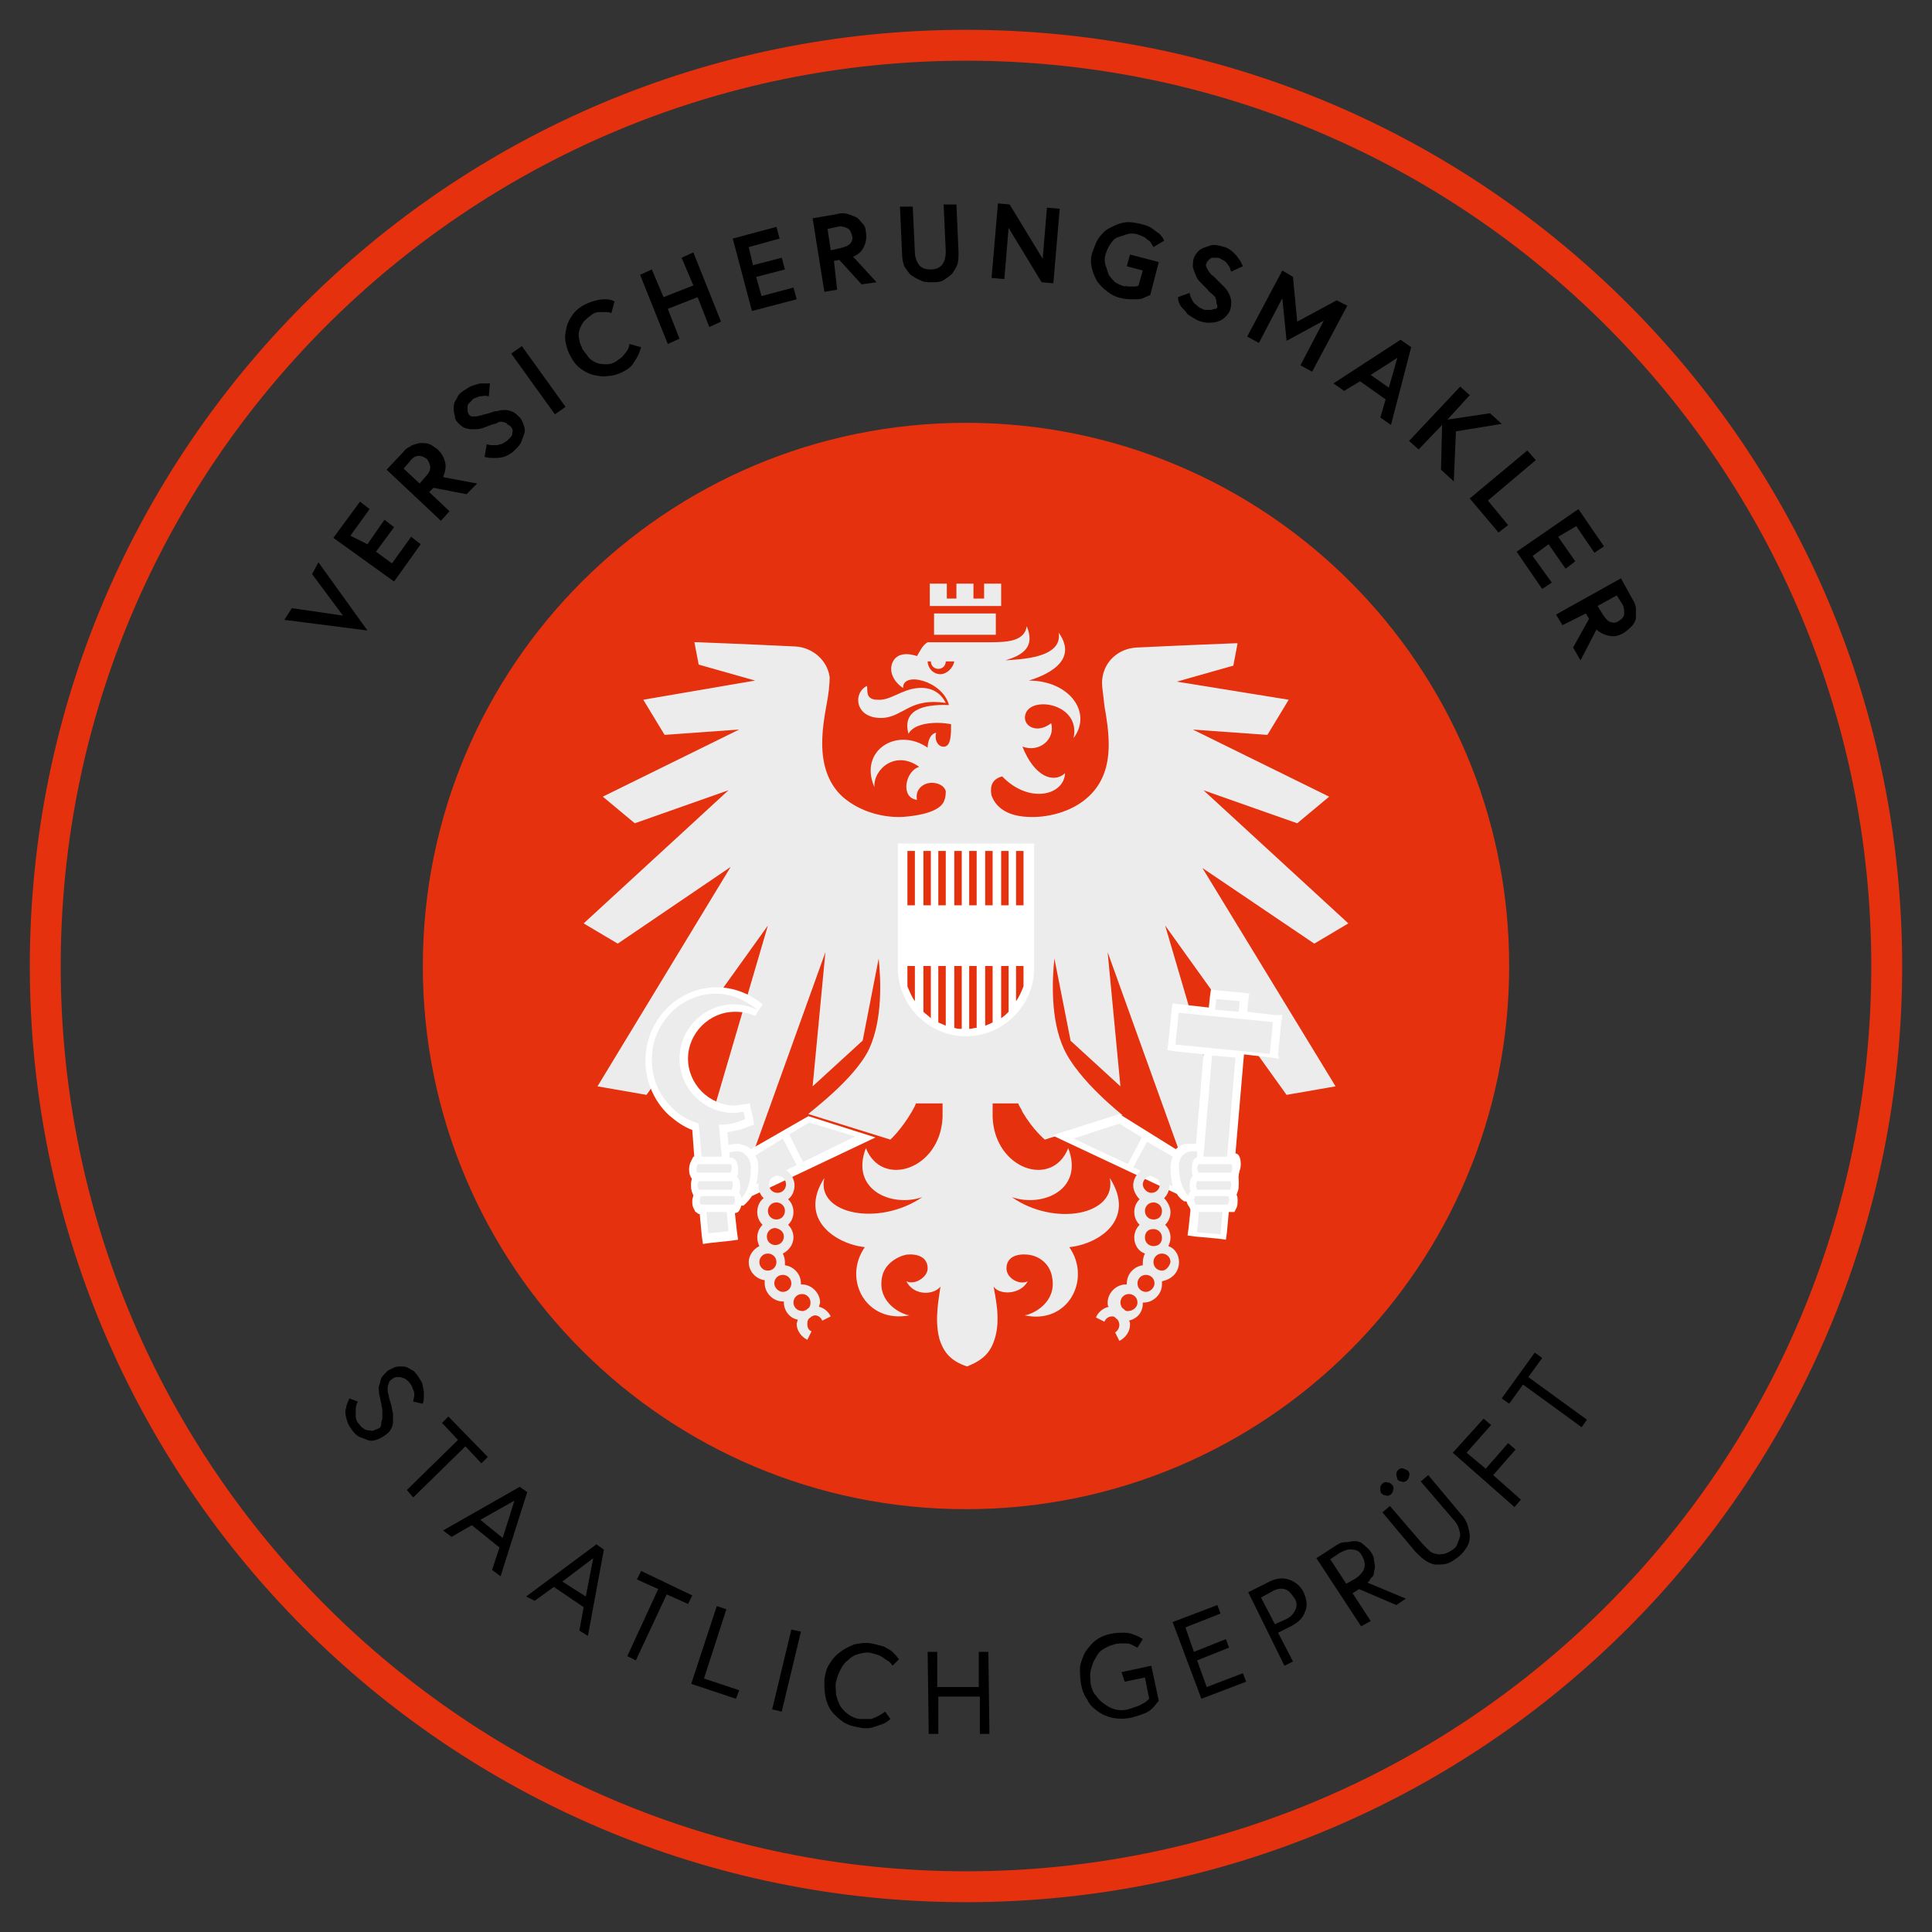 <?xml version="1.0" encoding="UTF-8"?> <!-- Generator: Adobe Illustrator 23.0.1, SVG Export Plug-In . SVG Version: 6.00 Build 0) --> <svg xmlns="http://www.w3.org/2000/svg" xmlns:xlink="http://www.w3.org/1999/xlink" version="1.1" id="Layer_1" x="0px" y="0px" viewBox="0 0 181.4 181.4" style="enable-background:new 0 0 181.4 181.4;" xml:space="preserve"><rect x="0" y="0" width="181.4" height="181.4" fill="#333333" stroke="none"/> <style type="text/css"> .st0{clip-path:url(#SVGID_2_);fill:#E5310E;} .st1{clip-path:url(#SVGID_2_);} .st2{clip-path:url(#SVGID_4_);fill:#ECECED;} .st3{clip-path:url(#SVGID_4_);fill:#FFFFFF;} .st4{clip-path:url(#SVGID_2_);fill:#ECECED;} .st5{clip-path:url(#SVGID_6_);fill:#FFFFFF;} .st6{clip-path:url(#SVGID_6_);fill:#ECECED;} </style> <g> <defs> <rect id="SVGID_1_" width="181.4" height="181.4"></rect> </defs> <clipPath id="SVGID_2_"> <use xlink:href="#SVGID_1_" style="overflow:visible;"></use> </clipPath> <path class="st0" d="M175.7,90.7c0,47-38.1,85-85,85s-85-38.1-85-85s38.1-85,85-85S175.7,43.7,175.7,90.7 M178.6,90.7 c0-48.5-39.3-87.9-87.9-87.9S2.8,42.2,2.8,90.7s39.3,87.9,87.9,87.9S178.6,139.2,178.6,90.7"></path> <path class="st0" d="M90.7,141.7c28.2,0,51-22.8,51-51c0-28.2-22.8-51-51-51s-51,22.8-51,51C39.7,118.9,62.5,141.7,90.7,141.7"></path> <g class="st1"> <defs> <rect id="SVGID_3_" x="46.2" y="47.4" width="89.1" height="89.1"></rect> </defs> <clipPath id="SVGID_4_"> <use xlink:href="#SVGID_3_" style="overflow:visible;"></use> </clipPath> <path class="st2" d="M123.4,88.6l3.2-1.9L113,74.2l8.8,3.1l3-2.5L112,68.5l7,0.5l2-3.3L110.5,64l5.3-1.5l0.4-2.1l-0.3,0 c0,0-5.1,0.2-9.2,0.4c-1.7,0.1-3,1.3-3.2,2.9c-0.1,0.6,0.1,1.5,0.2,2.6c0.2,1.1,0.4,2.4,0.4,3.6c0,2.1-0.6,3.7-1.9,4.9 c-1.6,1.5-4,2-5.7,1.9c-2.3-0.1-3.1-1.2-3.4-2c-0.1-0.5-0.2-1.5,1-1.8c2.5,2.6,5.8,1.8,5.9-0.3c-1.1,1-2.9,0.3-4-2.5 c1.6,0.6,3.1-0.7,2.7-2.2c-1.4,1.1-2.8,0.2-2.4-0.9c0.6-1.7,5.2-0.9,4.5,2.3c1.8-2.4-0.4-5.4-4.2-5.4c1.3-0.4,4.8-1.7,2.8-4.5 c0.4,2.4-3.6,2.5-5,2.6c1.7-0.5,2.8-1.3,2-3.2c-0.2,1.4-1.8,1.5-3.4,1.5c-1.9,0-5.4,0-5.9,0c-0.5,0.3-0.7,0.8-1,1.3 c-0.9-0.3-1.9-0.3-2.3,0.6c-0.4,0.9,0.2,1.9,1,2.4c-0.1-1.6,3.7-0.7,4.3,1.6c-2.5-0.1-4.4,0.5-3.8,2.7c0.5-1,2.5-1.2,4-0.9 c0,0.9,0,2-0.6,2.1c-0.6,0.1-1-0.6-0.8-1.3c-0.6,0.1-0.8,0.9-0.8,1.4c-2.9-2-6.5,0.3-5,3.7c-0.1-1.7,2-3.5,4.2-1.9 c-1.3,0.4-1.8,2.9-0.2,3.1c-0.2-0.9,0.5-1.6,1.4-1.6c0.6,0,1.2,0.3,1.3,0.8c0,0.2,0,0.6-0.2,1c-0.3,0.6-1.3,1.2-3.8,1.4 c-1.7,0.1-4-0.4-5.7-1.9c-1.3-1.2-1.9-2.9-1.9-5c0-1.3,0.2-2.5,0.4-3.6c0.2-1,0.3-2,0.3-2.6c-0.2-1.6-1.6-2.8-3.2-2.9 c-4.1-0.2-9.2-0.4-9.2-0.4l-0.3,0l0.4,2.1l5.3,1.5l-10.5,1.8l2,3.3l7-0.5l-12.8,6.3l3,2.5l8.8-3.1L54.8,86.7l3.2,1.9l10.6-7.2 L56.1,102l4.6,0.8l11.4-15.9l-6.9,23.5l5-0.7l7.3-20.3l-1.2,12.6l4.7-4.3l1.5-7.7c0.2,1.9,0.4,5.7-0.9,8.5c-1.4,2.9-5.7,6-5.7,6.1 l7.7,2.4c0,0,1-0.9,2-2.6c0.1-0.2,0.3-0.5,0.4-0.8h2.5c0,0.4,0,0.8,0,1.3c-0.2,4.9-5.7,6.7-7.2,2.9c-1.5,3.9,2.4,5.6,5.3,4.6 c-4.1,2.8-10,1.6-9.2-1.8c-2.5,3.9,1.1,6.2,3.8,6.5c-2.1,3,0.1,7.2,4.2,6.4c-0.8-0.1-3-1.2-2.6-3.5c0.2-1.3,1.4-2,2.3-2.2 c1-0.1,2,0.2,2,1.3c0,0.8-1.2,1.6-2,1.2c0.7,1.4,2.6,1.3,3.2,0.5c-0.1,0.9-0.6,3-0.1,4.9c0.4,1.3,1.1,2.1,2.6,2.6 c1.5-0.6,2.2-1.3,2.6-2.6c0.6-1.9,0-4.1-0.1-4.9c0.5,0.8,2.5,0.8,3.2-0.5c-0.8,0.4-2-0.3-2-1.2c0-1.1,1-1.4,2-1.3 c1,0.1,2.1,0.8,2.3,2.2c0.4,2.3-1.8,3.4-2.6,3.5c4.1,0.9,6.3-3.4,4.2-6.4c2.8-0.3,6.3-2.6,3.8-6.5c0.7,3.5-5.2,4.6-9.2,1.8 c2.9,1,6.8-0.7,5.3-4.6c-1.5,3.8-6.9,2-7.1-2.9c0-0.5,0-0.9,0-1.3h2.4c0.1,0.3,0.3,0.5,0.4,0.8c1,1.7,2.1,2.6,2.1,2.6l7.3-2.3 c0,0-4.1-3.2-5.5-6.2c-1.3-2.8-1.1-6.6-0.9-8.5l1.5,7.6l0,0.1l4.7,4.3l-1.2-12.6l7.3,20.3l5,0.7l-6.9-23.5l11.4,15.9l4.6-0.8 l-12.5-20.5L123.4,88.6z M88.3,63.3c-0.7,0-1.2-0.6-1.2-1.2h0.3c0,0.4,0.3,0.7,0.7,0.7c0.4,0,0.7-0.3,0.7-0.7h0.8 C89.5,62.7,88.9,63.3,88.3,63.3 M96.7,90.9c0,3.3-2.7,6.1-6,6.1s-6-2.7-6-6.1V79.6h12.1V90.9z"></path> <rect x="87.7" y="57.6" class="st2" width="5.8" height="2"></rect> <polygon class="st2" points="94,54.8 92.4,54.8 92.4,56.2 91.4,56.2 91.4,54.8 89.8,54.8 89.8,56.2 88.9,56.2 88.9,54.8 87.3,54.8 87.3,56.9 94,56.9 "></polygon> <path class="st2" d="M83,67.4c1.9-0.2,2.5-1.9,5.8-1.4c-0.5-1-1.4-1.5-2.6-1.4c-1.5,0.1-2.6,1.2-3.8,1.1c-1.2,0-0.9-0.9-1-1.3 C80,65.1,80.3,67.6,83,67.4"></path> <path class="st3" d="M70.5,107.9c-0.3-0.3-0.7-0.4-1.1-0.5c-0.3,0-0.6,0-1,0.1l-0.1-1.2c0.6-0.1,1.2-0.2,1.9-0.5l0.6-0.2l-0.1-0.6 c0-0.2-0.1-0.5-0.2-0.8l-0.1-0.6l-0.6,0.1c-0.2,0-0.5,0.1-0.8,0.1c-2.4,0-4.4-2-4.4-4.4s2-4.4,4.4-4.4c0.7,0,1.3,0.1,1.9,0.4 l0.7-1.1c-1.2-1-2.7-1.6-4.3-1.6c-3.7,0-6.7,3.1-6.7,6.9c0,1.9,0.8,3.8,2.2,5.1c0.7,0.6,1.4,1.1,2.2,1.4l0.2,2.7 c-0.3,0.1-0.5,0.5-0.5,1c0,0.4,0.1,0.7,0.3,0.9c-0.1,0.2-0.1,0.4-0.1,0.7c0,0.4,0.1,0.7,0.3,0.9c-0.1,0.2-0.1,0.4-0.1,0.6 c0,0.6,0.3,1.1,0.6,1.1l0.2,2.1l0.1,0.7l0.7-0.1l1.9-0.2l0.7-0.1l-0.1-0.7l-0.2-1.8c0.3,0,0.5-0.3,0.6-0.7l0.1,0l0.1,0 c0,0,0.4-0.3,0.8-0.9l11.6-5.5l-6.3-2L70.5,107.9z"></path> <path class="st3" d="M119.7,95.3l-2.6-0.3l0,0l0.1-1l0.1-0.7l-0.7-0.1l-2.2-0.2l-0.7-0.1l-0.1,0.7l-0.1,1l-2.7-0.3l-0.7-0.1 l-0.1,0.7l-0.3,3l-0.1,0.7l0.7,0.1l2.7,0.3v0l-0.7,8.4c-0.3,0-0.5,0-0.8,0c-0.4,0-0.8,0.2-1.1,0.5l-5.3-3.3l-6.3,2l11.7,5.5 c0.3,0.5,0.7,0.7,0.7,0.7l0.1,0l0.1,0c0.1,0.3,0.2,0.5,0.4,0.6l-0.2,1.9l-0.1,0.7l0.7,0.1l2.2,0.2l0.7,0.1l0.1-0.7l0.2-2.2h0 c0.4,0,0.7-0.4,0.7-1.1c0-0.2,0-0.4-0.1-0.6c0.2-0.2,0.3-0.5,0.3-0.9c0-0.3,0-0.5-0.1-0.7c0.2-0.2,0.3-0.5,0.3-0.9 c0-0.6-0.2-1-0.5-1l0.8-9.3l2.6,0.3l0.7,0.1L120,99l0.3-3l0.1-0.7L119.7,95.3z"></path> <path class="st3" d="M84.3,90.9c0,3.5,2.9,6.4,6.4,6.4c3.5,0,6.4-2.9,6.4-6.4V79.2H84.3V90.9z M95.4,79.9h0.7V85h-0.7V79.9z M95.4,90.7h0.7v1.9c-0.2,0.5-0.4,1-0.7,1.4V90.7z M94,79.9h0.7V85H94V79.9z M94,90.7h0.7V95c-0.2,0.2-0.4,0.4-0.7,0.6V90.7z M92.5,79.9h0.7V85h-0.7V79.9z M92.5,90.7h0.7V96c-0.2,0.1-0.4,0.2-0.7,0.3V90.7z M91,79.9h0.7V85H91V79.9z M91,90.7h0.7v5.8 c-0.2,0-0.4,0.1-0.7,0.1V90.7z M89.6,79.9h0.7V85h-0.7V79.9z M89.6,90.7h0.7v5.9c-0.2,0-0.5,0-0.7-0.1V90.7z M88.1,79.9h0.7V85 h-0.7V79.9z M88.1,90.7h0.7v5.6c-0.2-0.1-0.5-0.2-0.7-0.3V90.7z M86.7,79.9h0.7V85h-0.7V79.9z M86.7,90.7h0.7v4.9 c-0.2-0.2-0.5-0.4-0.7-0.6V90.7z M85.2,79.9h0.7V85h-0.7V79.9z M85.2,90.7h0.7V94c-0.3-0.4-0.5-0.9-0.7-1.4V90.7z"></path> </g> <polygon class="st4" points="112.4,115.7 114.6,115.9 116,99.3 113.8,99.1 "></polygon> <polygon class="st4" points="116.4,94 114.2,93.8 114.1,94.8 116.3,95 "></polygon> <rect x="113.5" y="92.6" transform="matrix(9.830991e-02 -0.995 0.995 9.830991e-02 7.071 201.905)" class="st4" width="3" height="8.9"></rect> <g class="st1"> <defs> <rect id="SVGID_5_" x="46.2" y="47.4" width="89.1" height="89.1"></rect> </defs> <clipPath id="SVGID_6_"> <use xlink:href="#SVGID_5_" style="overflow:visible;"></use> </clipPath> <path class="st5" d="M116.4,109.7c0-0.3,0-0.5-0.1-0.7l-0.2-0.4h-4l-0.2,0.4c-0.1,0.2-0.1,0.4-0.1,0.7c0,0.2,0,0.4,0.1,0.6 l-0.1,0.2c-0.1,0.2-0.1,0.4-0.1,0.7c0,0.2,0,0.4,0.1,0.5l-0.1,0.3c-0.1,0.2-0.1,0.4-0.1,0.7s0,0.5,0.1,0.7l0.2,0.4h4l0.2-0.4 c0.1-0.2,0.1-0.4,0.1-0.7c0-0.2,0-0.4-0.1-0.5l0.1-0.3c0.1-0.2,0.1-0.4,0.1-0.7c0-0.2,0-0.4-0.1-0.6l0.1-0.2 C116.3,110.2,116.4,110,116.4,109.7"></path> <path class="st6" d="M69.8,104.4c-0.3,0-0.6,0.1-0.9,0.1c-2.8,0-5.1-2.3-5.1-5.1c0-2.8,2.3-5.1,5.1-5.1c0.8,0,1.5,0.2,2.2,0.5 c-1.1-0.9-2.4-1.5-3.9-1.5c-3.3,0-6,2.8-6,6.2c0,1.8,0.7,3.4,2,4.6c0.7,0.7,1.5,1.1,2.4,1.4l0,0l0.9,10.3l1.9-0.2l-0.9-10 c0.8,0,1.5-0.1,2.4-0.5C70,105,69.9,104.7,69.8,104.4"></path> <path class="st5" d="M69.5,112l-0.1-0.3c0-0.2,0.1-0.3,0.1-0.5c0-0.3,0-0.5-0.1-0.7l-0.1-0.2c0.1-0.2,0.1-0.4,0.1-0.6 c0-0.3,0-0.5-0.1-0.7l-0.2-0.4h-4l-0.2,0.4c-0.1,0.2-0.1,0.4-0.1,0.7c0,0.3,0,0.5,0.1,0.7l0.1,0.2c-0.1,0.2-0.1,0.4-0.1,0.6 c0,0.3,0,0.5,0.1,0.7l0.1,0.3c0,0.2-0.1,0.3-0.1,0.5c0,0.3,0,0.5,0.1,0.7l0.2,0.4h4l0.2-0.4c0.1-0.2,0.1-0.4,0.1-0.7 C69.6,112.5,69.6,112.2,69.5,112"></path> <path class="st6" d="M71.2,109.6c0,0.6-0.1,1.2-0.2,1.6l3.8-1.8l-1.3-2.5l-2.6,1.6C71.1,108.8,71.2,109.1,71.2,109.6"></path> <polygon class="st6" points="75.4,109.1 80.3,106.7 76,105.4 74.1,106.5 "></polygon> <path class="st6" d="M76.9,122.7c0-0.1,0.1-0.3,0.1-0.4c0-0.9-0.8-1.7-1.7-1.7c0,0,0,0-0.1,0c0,0,0-0.1,0-0.1 c0-0.9-0.7-1.6-1.5-1.7c0-0.1,0-0.2,0-0.3c0-0.3-0.1-0.6-0.2-0.8c0.6-0.3,1-0.9,1-1.5c0-0.5-0.2-0.9-0.5-1.2 c0.3-0.3,0.5-0.7,0.5-1.2c0-0.5-0.2-0.9-0.5-1.2c0.4-0.3,0.6-0.8,0.6-1.3c0-0.9-0.8-1.7-1.7-1.7c-0.9,0-1.7,0.8-1.7,1.7 c0,0.5,0.2,0.9,0.5,1.2c-0.4,0.3-0.6,0.8-0.6,1.3c0,0.5,0.2,0.9,0.5,1.2c-0.3,0.3-0.5,0.7-0.5,1.2c0,0.3,0.1,0.6,0.2,0.8 c-0.6,0.3-1,0.9-1,1.5c0,0.9,0.7,1.6,1.5,1.7c0,0.1,0,0.2,0,0.3c0,0.9,0.8,1.7,1.7,1.7c0,0,0,0,0.1,0c0,0,0,0.1,0,0.1 c0,0.8,0.6,1.5,1.3,1.6c0,0.1-0.1,0.3-0.1,0.4c0,0.6,0.4,1.2,1,1.5l0.4-0.8c-0.3-0.1-0.4-0.4-0.4-0.7c0-0.3,0.1-0.5,0.3-0.6 c0,0,0.1-0.1,0.1-0.1c0.1,0,0.2-0.1,0.3-0.1c0.3,0,0.6,0.2,0.7,0.5l0.8-0.4C77.8,123.2,77.4,122.8,76.9,122.7 M73,110.4 c0.4,0,0.8,0.3,0.8,0.8S73.4,112,73,112s-0.8-0.3-0.8-0.8S72.6,110.4,73,110.4 M72.1,113.7c0-0.4,0.3-0.8,0.8-0.8 c0.4,0,0.8,0.3,0.8,0.8c0,0.4-0.3,0.8-0.8,0.8C72.4,114.5,72.1,114.1,72.1,113.7 M73.6,116.1c0,0.4-0.3,0.8-0.8,0.8 c-0.4,0-0.8-0.3-0.8-0.8c0-0.4,0.3-0.8,0.8-0.8C73.3,115.4,73.6,115.7,73.6,116.1 M71.3,118.5c0-0.4,0.3-0.8,0.8-0.8 c0.4,0,0.8,0.3,0.8,0.8c0,0.4-0.3,0.8-0.8,0.8C71.6,119.3,71.3,118.9,71.3,118.5 M72.7,120.5c0-0.4,0.3-0.8,0.8-0.8 c0.4,0,0.8,0.3,0.8,0.8c0,0.4-0.3,0.8-0.8,0.8C73.1,121.3,72.7,120.9,72.7,120.5 M74.5,122.3c0-0.4,0.3-0.8,0.8-0.8 c0.4,0,0.8,0.3,0.8,0.8c0,0.3-0.1,0.5-0.3,0.6c0,0-0.1,0.1-0.1,0.1c-0.1,0-0.2,0.1-0.3,0.1C74.8,123.1,74.5,122.7,74.5,122.3"></path> <polygon class="st6" points="107.2,106.8 105.1,105.5 100.8,106.9 105.9,109.3 "></polygon> <path class="st6" d="M109.9,109.6c0-0.4,0.1-0.7,0.2-1l-2.4-1.4l-1.3,2.4l3.7,1.8C110,110.8,109.9,110.3,109.9,109.6"></path> <path class="st6" d="M110.7,118.5c0-0.7-0.4-1.3-1-1.5c0.1-0.2,0.2-0.5,0.2-0.8c0-0.5-0.2-0.9-0.5-1.2c0.3-0.3,0.5-0.7,0.5-1.2 c0-0.5-0.3-1-0.6-1.3c0.3-0.3,0.5-0.7,0.5-1.2c0-0.9-0.8-1.7-1.7-1.7c-0.9,0-1.7,0.8-1.7,1.7c0,0.5,0.3,1,0.6,1.3 c-0.3,0.3-0.5,0.7-0.5,1.2c0,0.5,0.2,0.9,0.5,1.2c-0.3,0.3-0.5,0.7-0.5,1.2c0,0.7,0.4,1.3,1,1.5c-0.1,0.2-0.2,0.5-0.2,0.8 c0,0.1,0,0.2,0,0.3c-0.8,0.1-1.5,0.8-1.5,1.7c0,0,0,0.1,0,0.1c0,0,0,0-0.1,0c-0.9,0-1.7,0.8-1.7,1.7c0,0.2,0,0.3,0.1,0.4 c-0.5,0.1-1,0.5-1.2,1l0.8,0.4c0.1-0.3,0.4-0.5,0.7-0.5c0.1,0,0.2,0,0.3,0.1c0,0,0.1,0.1,0.1,0.1c0.2,0.1,0.3,0.4,0.3,0.6 c0,0.3-0.2,0.6-0.4,0.7l0.4,0.8c0.6-0.3,1-0.9,1-1.5c0-0.2,0-0.3-0.1-0.4c0.8-0.2,1.3-0.8,1.3-1.6c0,0,0-0.1,0-0.1c0,0,0,0,0.1,0 c0.9,0,1.7-0.8,1.7-1.7c0-0.1,0-0.2,0-0.3C110.1,120.1,110.7,119.4,110.7,118.5 M108.1,110.4c0.4,0,0.8,0.4,0.8,0.8 c0,0.4-0.3,0.8-0.8,0.8c-0.4,0-0.8-0.4-0.8-0.8C107.3,110.8,107.7,110.4,108.1,110.4 M107.5,113.7c0-0.4,0.3-0.8,0.8-0.8 c0.4,0,0.8,0.3,0.8,0.8s-0.3,0.8-0.8,0.8C107.8,114.5,107.5,114.1,107.5,113.7 M108.3,115.4c0.4,0,0.8,0.3,0.8,0.8 s-0.3,0.8-0.8,0.8c-0.4,0-0.8-0.3-0.8-0.8S107.8,115.4,108.3,115.4 M105.9,123.1c-0.1,0-0.2,0-0.3-0.1c0,0-0.1-0.1-0.1-0.1 c-0.2-0.1-0.3-0.4-0.3-0.6c0-0.4,0.3-0.8,0.8-0.8c0.4,0,0.8,0.3,0.8,0.8S106.3,123.1,105.9,123.1 M107.6,121.3 c-0.4,0-0.8-0.3-0.8-0.8c0-0.4,0.3-0.8,0.8-0.8c0.4,0,0.8,0.3,0.8,0.8C108.4,120.9,108,121.3,107.6,121.3 M109.1,119.3 c-0.4,0-0.8-0.3-0.8-0.8c0-0.4,0.3-0.8,0.8-0.8c0.4,0,0.8,0.3,0.8,0.8C109.8,118.9,109.5,119.3,109.1,119.3"></path> <path class="st6" d="M69.4,108.1c-0.2,0-0.5,0-0.9,0.1l0,0.5h0.1c0.4,0,0.7,0.4,0.7,1.1c0,0.3,0,0.5-0.1,0.7 c0.2,0.2,0.3,0.5,0.3,0.9c0,0.2,0,0.4-0.1,0.6c0.1,0.1,0.2,0.3,0.2,0.5c0.3-0.3,0.9-1.1,0.9-2.8C70.5,108.7,69.9,108.2,69.4,108.1 "></path> <path class="st6" d="M111.7,111.3c0-0.4,0.1-0.7,0.3-0.9c-0.1-0.2-0.1-0.4-0.1-0.7c0-0.6,0.2-1,0.5-1l0-0.6c-0.2,0-0.4,0-0.6,0 c-0.6,0.1-1.1,0.5-1.1,1.4c0,1.7,0.6,2.5,0.9,2.8c0-0.2,0.1-0.4,0.2-0.5C111.7,111.7,111.7,111.5,111.7,111.3"></path> <path class="st6" d="M112.5,110.1h3.1c0-0.1,0.1-0.2,0.1-0.4s0-0.3-0.1-0.4h-3.1c0,0.1-0.1,0.2-0.1,0.4 C112.5,109.9,112.5,110.1,112.5,110.1"></path> <path class="st6" d="M112.4,111.7h3.1c0-0.1,0.1-0.2,0.1-0.4s0-0.3-0.1-0.4h-3.1c0,0.1-0.1,0.2-0.1,0.4 C112.3,111.5,112.4,111.6,112.4,111.7"></path> <path class="st6" d="M112.2,113.1h3.1c0-0.1,0.1-0.2,0.1-0.4c0-0.2,0-0.3-0.1-0.4h-3.1c0,0.1-0.1,0.2-0.1,0.4 C112.2,112.9,112.2,113,112.2,113.1"></path> <path class="st6" d="M65.5,110.1h3.1c0-0.1,0.1-0.2,0.1-0.4c0-0.2,0-0.3-0.1-0.4h-3.1c0,0.1-0.1,0.2-0.1,0.4 S65.4,110.1,65.5,110.1"></path> <path class="st6" d="M65.6,111.7h3.1c0-0.1,0.1-0.2,0.1-0.4c0-0.2,0-0.3-0.1-0.4h-3.1c0,0.1-0.1,0.2-0.1,0.4 S65.6,111.6,65.6,111.7"></path> <path class="st6" d="M65.8,113.1h3.1c0-0.1,0.1-0.2,0.1-0.4c0-0.2,0-0.3-0.1-0.4h-3.1c0,0.1-0.1,0.2-0.1,0.4S65.7,113,65.8,113.1"></path> </g> </g> <g> <path d="M34.5,59.2l-7.8-1l0.7-1.1l4.8,0.7l-2.9-3.9l0.6-1.1L34.5,59.2z"></path> </g> <g> <path d="M34.5,51.1l1.6-2.3l0.9,0.7l-1.7,2.3l1.5,1.1l1.8-2.5l0.9,0.7l-2.5,3.5l-5.7-4.1l2.5-3.4l0.9,0.7l-1.8,2.5L34.5,51.1z"></path> </g> <g> <path d="M42.2,48l-0.8,0.9l-5.1-4.8l1.6-1.7c0.2-0.3,0.5-0.4,0.8-0.6c0.3-0.1,0.6-0.2,0.8-0.2c0.3,0,0.6,0,0.8,0.1 c0.3,0.1,0.5,0.3,0.8,0.5c0.4,0.4,0.6,0.8,0.7,1.2c0.1,0.5,0,0.9-0.2,1.4l3.2,0.6l-1,1l-3.1-0.6l-0.4,0.4L42.2,48z M39.4,45.4 l0.6-0.7c0.3-0.3,0.4-0.6,0.4-0.8s-0.1-0.5-0.3-0.8c-0.3-0.2-0.5-0.3-0.8-0.3s-0.6,0.2-0.8,0.5L37.9,44L39.4,45.4z"></path> </g> <g> <path d="M47.5,39.7c-0.1,0-0.2-0.1-0.4-0.1c-0.1,0-0.3,0-0.4,0.1s-0.4,0.1-0.6,0.2c-0.3,0.1-0.5,0.2-0.8,0.3 c-0.3,0.1-0.5,0.1-0.8,0.1c-0.3,0-0.5,0-0.8-0.1c-0.3-0.1-0.5-0.3-0.7-0.5c-0.2-0.2-0.3-0.4-0.3-0.7c-0.1-0.2-0.1-0.5-0.1-0.8 c0-0.3,0.1-0.5,0.3-0.8c0.1-0.3,0.3-0.5,0.6-0.7c0.3-0.2,0.6-0.4,0.9-0.5c0.3-0.1,0.6-0.2,0.8-0.2c0.3,0,0.6,0,0.8,0l-0.1,1.2 c-0.2,0-0.4-0.1-0.6,0c-0.2,0-0.3,0-0.5,0.1c-0.2,0.1-0.4,0.1-0.5,0.3c-0.1,0.1-0.2,0.2-0.3,0.3c-0.1,0.1-0.1,0.2-0.1,0.4 c0,0.1,0,0.2,0,0.3s0.1,0.2,0.1,0.3c0.1,0.1,0.2,0.2,0.3,0.2c0.1,0,0.3,0,0.4,0c0.2,0,0.3-0.1,0.5-0.1c0.2-0.1,0.4-0.1,0.7-0.2 c0.3-0.1,0.5-0.2,0.8-0.2c0.3-0.1,0.5-0.1,0.8-0.1c0.2,0,0.5,0.1,0.7,0.2c0.2,0.1,0.4,0.3,0.6,0.5c0.2,0.2,0.3,0.5,0.4,0.8 c0.1,0.3,0.1,0.5,0,0.8c-0.1,0.3-0.2,0.5-0.3,0.8c-0.2,0.3-0.4,0.5-0.6,0.7c-0.3,0.3-0.7,0.5-1,0.6s-0.7,0.1-0.9,0.1 c-0.3,0-0.6,0-0.9-0.1l0.2-1.2c0.2,0.1,0.4,0.1,0.7,0.1c0.2,0,0.4,0,0.6-0.1c0.2,0,0.4-0.2,0.6-0.3c0.1-0.1,0.2-0.2,0.3-0.3 c0.1-0.1,0.2-0.2,0.2-0.4c0-0.1,0.1-0.3,0-0.4c0-0.1-0.1-0.2-0.2-0.3C47.7,39.9,47.6,39.8,47.5,39.7z"></path> </g> <g> <path d="M48,33.2l1-0.7l4.1,5.7l-1,0.7L48,33.2z"></path> </g> <g> <path d="M58.5,33.4c0.2-0.2,0.3-0.4,0.4-0.5c0.1-0.2,0.2-0.4,0.2-0.6l1.1,0.3c-0.1,0.3-0.2,0.6-0.3,0.8c-0.1,0.2-0.3,0.5-0.5,0.8 c-0.2,0.3-0.5,0.5-0.9,0.7c-0.4,0.2-0.9,0.4-1.4,0.4c-0.5,0.1-0.9,0-1.4-0.1c-0.4-0.1-0.8-0.3-1.2-0.6c-0.4-0.3-0.7-0.7-0.9-1.1 c-0.3-0.5-0.4-0.9-0.5-1.4c-0.1-0.5,0-0.9,0.1-1.4c0.1-0.4,0.3-0.8,0.6-1.2c0.3-0.4,0.7-0.7,1.1-0.9c0.4-0.2,0.7-0.3,1.1-0.4 s0.6-0.1,0.9-0.1c0.3,0,0.6,0.1,0.8,0.2l-0.3,1.1c-0.2-0.1-0.4-0.1-0.6-0.1c-0.2,0-0.4,0-0.6,0c-0.2,0-0.5,0.1-0.7,0.3 c-0.3,0.2-0.5,0.4-0.7,0.6c-0.2,0.3-0.3,0.5-0.4,0.8c-0.1,0.3-0.1,0.6,0,0.9c0,0.3,0.2,0.6,0.3,0.9c0.2,0.3,0.4,0.5,0.6,0.8 c0.2,0.2,0.5,0.4,0.8,0.5c0.3,0.1,0.6,0.1,0.9,0.1s0.6-0.1,0.9-0.3C58.1,33.7,58.4,33.6,58.5,33.4z"></path> </g> <g> <path d="M64,24.2l1.1-0.5l2.6,6.5l-1.1,0.5l-1.1-2.8l-2.8,1.1l1.1,2.8l-1.1,0.5l-2.6-6.5l1.1-0.5l1.1,2.6l2.8-1.1L64,24.2z"></path> </g> <g> <path d="M70.7,24.9l2.7-0.7l0.3,1.1L71,26l0.5,1.8l3-0.8l0.3,1.1l-4.2,1.1l-1.8-6.8l4.1-1.1l0.3,1.1l-2.9,0.8L70.7,24.9z"></path> </g> <g> <path d="M78.6,27.2l-1.2,0.2l-1.1-6.9l2.3-0.4c0.3-0.1,0.7-0.1,1,0c0.3,0.1,0.6,0.2,0.8,0.3s0.4,0.4,0.6,0.6 c0.2,0.2,0.3,0.5,0.3,0.8c0.1,0.5,0,1-0.2,1.4c-0.2,0.4-0.5,0.7-1,0.9l2.2,2.4l-1.4,0.2l-2.1-2.3l-0.5,0.1L78.6,27.2z M78,23.5 l0.9-0.2c0.4-0.1,0.7-0.2,0.9-0.4c0.2-0.2,0.3-0.5,0.2-0.8c-0.1-0.3-0.2-0.6-0.5-0.7c-0.2-0.1-0.6-0.2-0.9-0.1l-0.9,0.2L78,23.5z"></path> </g> <g> <path d="M88.6,19.2l1.2,0l0.2,4.5c0,0.4,0,0.7-0.1,1.1c-0.1,0.3-0.3,0.6-0.5,0.9c-0.2,0.2-0.5,0.4-0.8,0.6s-0.7,0.2-1.1,0.2 c-0.4,0-0.8,0-1.1-0.2c-0.3-0.1-0.6-0.3-0.9-0.5c-0.2-0.2-0.4-0.5-0.6-0.8c-0.1-0.3-0.2-0.7-0.2-1.1l-0.2-4.5l1.2,0l0.2,4.3 c0,0.5,0.2,0.9,0.4,1.2c0.3,0.3,0.6,0.4,1.1,0.4c0.5,0,0.9-0.2,1.1-0.5c0.2-0.3,0.3-0.7,0.3-1.2L88.6,19.2z"></path> </g> <g> <path d="M94.8,19.2l3.1,5.1l0.4-4.8l1.2,0.1l-0.6,7l-1.1-0.1l-3.1-5.1l-0.4,4.8l-1.2-0.1l0.6-7L94.8,19.2z"></path> </g> <g> <path d="M106,26.9c0.2,0,0.3,0,0.5,0c0.1,0,0.3,0,0.4-0.1l0.4-1.4l-1.5-0.4l0.3-1.1l2.7,0.7l-0.8,3.1c-0.2,0.1-0.5,0.2-0.7,0.3 c-0.2,0.1-0.5,0.1-0.9,0.1c-0.3,0-0.7,0-1.1-0.1c-0.5-0.1-0.9-0.3-1.3-0.6c-0.4-0.3-0.7-0.6-1-1c-0.2-0.4-0.4-0.8-0.5-1.3 c-0.1-0.5-0.1-1,0.1-1.5s0.3-0.9,0.6-1.3c0.3-0.4,0.6-0.7,1-0.9s0.8-0.4,1.3-0.5c0.5-0.1,1,0,1.5,0.1c0.4,0.1,0.8,0.2,1.1,0.4 s0.5,0.4,0.7,0.5c0.2,0.2,0.4,0.4,0.5,0.7l-1,0.6c-0.1-0.2-0.2-0.3-0.3-0.5c-0.1-0.1-0.3-0.2-0.5-0.4c-0.2-0.1-0.4-0.2-0.7-0.3 c-0.3-0.1-0.7-0.1-1,0s-0.6,0.2-0.9,0.3s-0.5,0.4-0.7,0.7s-0.3,0.6-0.4,0.9c-0.1,0.3-0.1,0.7,0,1s0.2,0.6,0.3,0.9 c0.2,0.3,0.4,0.5,0.6,0.7c0.3,0.2,0.6,0.3,0.9,0.4C105.6,26.8,105.8,26.9,106,26.9z"></path> </g> <g> <path d="M114.2,28.2c0-0.1-0.1-0.2-0.1-0.3c-0.1-0.1-0.2-0.2-0.3-0.3c-0.1-0.1-0.3-0.2-0.4-0.4c-0.2-0.2-0.4-0.4-0.6-0.6 c-0.2-0.2-0.4-0.4-0.5-0.7c-0.1-0.2-0.2-0.5-0.3-0.8c0-0.3,0-0.6,0.1-0.9c0.1-0.2,0.2-0.4,0.4-0.6c0.2-0.2,0.4-0.3,0.7-0.4 c0.3-0.1,0.5-0.2,0.8-0.2c0.3,0,0.6,0.1,1,0.2c0.3,0.1,0.6,0.3,0.8,0.5c0.2,0.2,0.4,0.4,0.5,0.6c0.2,0.2,0.3,0.5,0.4,0.7l-1.1,0.5 c-0.1-0.2-0.1-0.4-0.2-0.5c-0.1-0.1-0.2-0.3-0.3-0.4c-0.1-0.1-0.3-0.2-0.5-0.3c-0.1-0.1-0.3-0.1-0.4-0.1c-0.1,0-0.3,0-0.4,0 c-0.1,0-0.2,0.1-0.3,0.2c-0.1,0.1-0.2,0.2-0.2,0.3c-0.1,0.1-0.1,0.3,0,0.4c0,0.1,0.1,0.2,0.2,0.4c0.1,0.1,0.2,0.3,0.4,0.4 c0.1,0.1,0.3,0.3,0.5,0.5c0.2,0.2,0.4,0.4,0.6,0.6c0.2,0.2,0.3,0.4,0.4,0.6c0.1,0.2,0.2,0.5,0.2,0.7s0,0.5-0.1,0.8 c-0.1,0.3-0.3,0.5-0.5,0.7c-0.2,0.2-0.4,0.3-0.7,0.4c-0.3,0.1-0.6,0.1-0.9,0.1c-0.3,0-0.6-0.1-0.9-0.2c-0.4-0.2-0.7-0.4-1-0.6 c-0.2-0.3-0.4-0.5-0.6-0.7c-0.2-0.3-0.3-0.6-0.3-0.9l1.1-0.4c0,0.2,0.1,0.4,0.2,0.6c0.1,0.2,0.2,0.4,0.4,0.5 c0.2,0.2,0.3,0.3,0.6,0.4c0.1,0.1,0.3,0.1,0.4,0.1c0.1,0,0.3,0,0.4,0c0.1,0,0.2-0.1,0.4-0.1s0.2-0.2,0.2-0.3 C114.2,28.5,114.2,28.3,114.2,28.2z"></path> </g> <g> <path d="M121.4,26l0.4,4.2l3.7-2l1,0.5l-3.3,6.2l-1.1-0.6l2.2-4.2l-3.5,1.9l-0.4-4l-2.2,4.2l-1.1-0.6l3.3-6.2L121.4,26z"></path> </g> <g> <path d="M126.2,36.7l-1-0.7l6.3-4.1l1,0.7l-1.9,7.3l-1-0.7l0.5-1.7l-2.4-1.7L126.2,36.7z M130.4,36.4l0.8-2.8l-2.5,1.6L130.4,36.4z "></path> </g> <g> <path d="M135.9,39.4l4-0.6l1.1,1l-4.3,0.7l-0.2,4.7l-1.2-1.1l0.1-4.2l-2.2,2.3l-0.9-0.8l4.8-5.1l0.9,0.8L135.9,39.4z"></path> </g> <g> <path d="M143.4,42.3l0.8,0.9l-4.5,3.8l1.9,2.3l-0.9,0.7l-2.7-3.2L143.4,42.3z"></path> </g> <g> <path d="M146.3,50.4l1.6,2.3l-0.9,0.7l-1.6-2.3l-1.5,1.1l1.8,2.5l-0.9,0.6l-2.4-3.5l5.8-4l2.4,3.5l-0.9,0.6l-1.7-2.5L146.3,50.4z"></path> </g> <g> <path d="M146.7,58.7l-0.6-1l6.1-3.4l1.1,2c0.2,0.3,0.3,0.6,0.3,0.9c0,0.3,0,0.6,0,0.9c-0.1,0.3-0.2,0.5-0.4,0.7 c-0.2,0.2-0.4,0.4-0.7,0.6c-0.5,0.3-0.9,0.4-1.4,0.3c-0.5-0.1-0.9-0.3-1.2-0.6l-1.5,2.9l-0.7-1.2l1.5-2.7l-0.3-0.5L146.7,58.7z M150,56.9l0.5,0.8c0.2,0.3,0.4,0.6,0.7,0.7c0.3,0.1,0.5,0.1,0.8-0.1s0.5-0.4,0.5-0.7c0-0.3,0-0.6-0.2-0.9l-0.5-0.8L150,56.9z"></path> </g> <g> <path d="M35.8,133.5c0.1-0.2,0.1-0.3,0.1-0.5c0-0.2,0-0.4,0-0.6c0-0.2-0.1-0.4-0.1-0.6c-0.1-0.3-0.1-0.6-0.2-0.9 c0-0.3-0.1-0.6,0-0.8s0.1-0.5,0.2-0.7c0.1-0.2,0.3-0.4,0.6-0.7c0.2-0.1,0.4-0.2,0.6-0.3s0.5-0.1,0.8-0.1c0.3,0,0.5,0.1,0.8,0.3 c0.3,0.1,0.5,0.4,0.7,0.7s0.4,0.6,0.4,0.9c0.1,0.3,0.1,0.5,0.1,0.8c0,0.3,0,0.5-0.1,0.8l-0.9-0.2c0-0.2,0.1-0.4,0.1-0.6 c0-0.2,0-0.3-0.1-0.5c-0.1-0.2-0.1-0.4-0.3-0.6c-0.1-0.2-0.3-0.3-0.4-0.4c-0.1-0.1-0.3-0.1-0.5-0.2c-0.2,0-0.3,0-0.4,0 c-0.1,0-0.3,0.1-0.4,0.2c-0.2,0.1-0.3,0.3-0.3,0.4c-0.1,0.2-0.1,0.3-0.1,0.5c0,0.2,0,0.4,0.1,0.6c0,0.2,0.1,0.5,0.2,0.8 c0.1,0.3,0.1,0.6,0.2,0.9c0,0.3,0,0.5,0,0.8s-0.1,0.5-0.2,0.7c-0.1,0.2-0.3,0.4-0.6,0.6c-0.3,0.2-0.5,0.3-0.8,0.4 c-0.3,0.1-0.6,0.1-0.8,0c-0.3-0.1-0.5-0.2-0.8-0.3c-0.3-0.2-0.5-0.4-0.7-0.7c-0.3-0.4-0.4-0.7-0.5-1.1c-0.1-0.4-0.1-0.7,0-0.9 c0-0.3,0.2-0.6,0.3-0.9l0.8,0.3c-0.1,0.2-0.2,0.4-0.2,0.7c0,0.2,0,0.4,0,0.7c0,0.2,0.1,0.5,0.3,0.7c0.1,0.1,0.2,0.3,0.4,0.4 c0.1,0.1,0.3,0.2,0.5,0.2c0.2,0,0.3,0.1,0.5,0s0.3-0.1,0.5-0.2S35.8,133.7,35.8,133.5z"></path> </g> <g> <path d="M43,135.2l-1.5-1.6l0.6-0.6l3.7,3.8l-0.6,0.6l-1.5-1.6l-4.9,4.8l-0.6-0.7L43,135.2z"></path> </g> <g> <path d="M41.6,143.7l7.2-4.1l0.7,0.5L47,148l-0.8-0.6l0.7-2.1l-2.6-2.1l-1.9,1.1L41.6,143.7z M48.3,140.9l-3.2,1.8l2.1,1.7 L48.3,140.9z"></path> </g> <g> <path d="M49.4,149.9l6.6-4.9l0.7,0.5l-1.5,8.1l-0.8-0.5l0.4-2.2L52,149l-1.8,1.3L49.4,149.9z M55.7,146.3l-2.9,2.2l2.2,1.4 L55.7,146.3z"></path> </g> <g> <path d="M61.8,149.2l-2-0.9l0.4-0.8l4.8,2.3l-0.4,0.8l-2-0.9l-2.9,6.2l-0.8-0.4L61.8,149.2z"></path> </g> <g> <path d="M67.3,150.8l0.9,0.3l-2.1,6.5l3.3,1.1l-0.3,0.8l-4.2-1.4L67.3,150.8z"></path> </g> <g> <path d="M74.3,153l0.9,0.2l-1.8,7.5l-0.9-0.2L74.3,153z"></path> </g> <g> <path d="M83.8,156.4c-0.1-0.2-0.3-0.4-0.5-0.5c-0.2-0.1-0.4-0.3-0.6-0.4c-0.2-0.1-0.5-0.2-0.9-0.3c-0.4-0.1-0.8,0-1.2,0.1 s-0.7,0.3-1,0.6c-0.3,0.2-0.5,0.5-0.7,0.9s-0.3,0.7-0.4,1.1c-0.1,0.4,0,0.8,0,1.2c0.1,0.4,0.2,0.7,0.4,1.1c0.2,0.3,0.5,0.6,0.8,0.8 c0.3,0.2,0.7,0.4,1.1,0.4c0.3,0,0.7,0,1,0c0.3-0.1,0.5-0.2,0.7-0.3c0.2-0.1,0.5-0.3,0.6-0.4l0.5,0.7c-0.2,0.2-0.5,0.4-0.8,0.5 c-0.3,0.1-0.6,0.2-0.9,0.3c-0.4,0.1-0.8,0.1-1.2,0c-0.6-0.1-1-0.2-1.5-0.5c-0.4-0.3-0.8-0.6-1.1-1c-0.3-0.4-0.5-0.9-0.6-1.4 c-0.1-0.5-0.1-1-0.1-1.6c0.1-0.6,0.2-1.1,0.5-1.5c0.3-0.5,0.6-0.8,1-1.1c0.4-0.3,0.8-0.5,1.3-0.7c0.5-0.1,1-0.2,1.6-0.1 c0.5,0.1,0.8,0.2,1.2,0.3c0.3,0.2,0.6,0.3,0.8,0.5c0.2,0.2,0.4,0.4,0.6,0.7L83.8,156.4z"></path> </g> <g> <path d="M91.9,155.1l0.9,0l0.1,7.7l-0.9,0l0-3.5l-3.9,0l0,3.5l-0.9,0l-0.1-7.7l0.9,0l0,3.3l3.9,0L91.9,155.1z"></path> </g> <g> </g> <g> <path d="M105.3,157l2.8-0.6l0.7,3.3c-0.2,0.2-0.4,0.5-0.6,0.7c-0.2,0.2-0.5,0.4-0.8,0.5s-0.8,0.3-1.3,0.4c-0.5,0.1-1.1,0.1-1.6,0 c-0.5-0.1-1-0.3-1.4-0.6c-0.4-0.3-0.8-0.6-1-1.1c-0.3-0.4-0.5-0.9-0.6-1.5c-0.1-0.5-0.1-1.1-0.1-1.6c0.1-0.5,0.3-1,0.5-1.4 c0.3-0.4,0.6-0.8,1-1.1c0.4-0.3,0.9-0.5,1.4-0.6c0.5-0.1,0.9-0.1,1.3-0.1s0.7,0.1,0.9,0.2c0.3,0.1,0.5,0.2,0.8,0.4l-0.5,0.8 c-0.2-0.1-0.4-0.2-0.6-0.3c-0.2-0.1-0.4-0.1-0.7-0.1c-0.3,0-0.6,0-0.9,0.1c-0.4,0.1-0.8,0.3-1.1,0.5c-0.3,0.2-0.5,0.5-0.7,0.9 c-0.2,0.3-0.3,0.7-0.4,1.1c-0.1,0.4,0,0.8,0,1.2c0.1,0.4,0.2,0.8,0.5,1.1c0.2,0.3,0.5,0.6,0.8,0.8c0.3,0.2,0.6,0.4,1,0.5 c0.4,0.1,0.8,0.1,1.2,0c0.3-0.1,0.6-0.2,0.9-0.3s0.4-0.2,0.6-0.3c0.2-0.1,0.3-0.2,0.5-0.4l-0.4-2l-1.9,0.4L105.3,157z"></path> </g> <g> <path d="M112.1,155.1l3-1.2l0.3,0.8l-3,1.2l0.9,2.5l3.4-1.3l0.3,0.8l-4.2,1.6l-2.7-7.2l4.2-1.6l0.3,0.8l-3.3,1.3L112.1,155.1z"></path> </g> <g> <path d="M120.6,156.4l-3.4-6.9l1.8-0.9c0.7-0.4,1.4-0.5,2-0.3c0.6,0.2,1.1,0.6,1.4,1.2c0.3,0.7,0.4,1.3,0.1,1.9 c-0.2,0.6-0.7,1-1.5,1.4l-1,0.5l1.4,2.7L120.6,156.4z M119.7,152.5l0.9-0.4c0.5-0.2,0.8-0.5,1-0.9s0.2-0.8-0.1-1.2 s-0.5-0.7-0.9-0.8c-0.4-0.1-0.8,0-1.3,0.3l-0.9,0.5L119.7,152.5z"></path> </g> <g> <path d="M127.8,152.7l-4.2-6.4l1.7-1.1c0.3-0.2,0.6-0.4,1-0.4s0.6-0.1,0.9-0.1s0.6,0.1,0.8,0.3s0.5,0.4,0.7,0.7 c0.2,0.3,0.3,0.5,0.3,0.7s0.1,0.5,0.1,0.7s-0.1,0.4-0.1,0.6s-0.1,0.3-0.2,0.4c-0.1,0.1-0.2,0.2-0.2,0.3c-0.1,0.1-0.1,0.1-0.2,0.2 l3.6,1.5l-0.9,0.6l-3.5-1.5l-0.6,0.4l1.7,2.6L127.8,152.7z M127.3,148.2c0.4-0.3,0.7-0.6,0.8-1c0.1-0.4,0-0.7-0.2-1.1 c-0.2-0.4-0.5-0.6-0.9-0.6c-0.4-0.1-0.8,0.1-1.2,0.3l-0.9,0.6l1.5,2.3L127.3,148.2z"></path> </g> <g> <path d="M129.6,139.7c0-0.2,0.1-0.3,0.2-0.4c0.1-0.1,0.3-0.2,0.5-0.1c0.2,0,0.3,0.1,0.4,0.2s0.2,0.3,0.1,0.5c0,0.2-0.1,0.3-0.2,0.4 c-0.1,0.1-0.3,0.2-0.5,0.1c-0.2,0-0.3-0.1-0.4-0.2C129.6,140.1,129.6,139.9,129.6,139.7z M133.4,139.1l0.7-0.6l3.1,3.7 c0.3,0.3,0.5,0.7,0.6,1c0.1,0.4,0.2,0.7,0.2,1.1c0,0.4-0.1,0.7-0.3,1c-0.2,0.3-0.4,0.6-0.8,0.9s-0.7,0.5-1,0.6s-0.7,0.1-1.1,0.1 c-0.3,0-0.7-0.2-1-0.4c-0.3-0.2-0.6-0.5-0.9-0.8l-3.1-3.7l0.7-0.6l3.1,3.6c0.2,0.2,0.4,0.4,0.6,0.6c0.2,0.2,0.5,0.3,0.7,0.3 c0.2,0.1,0.5,0,0.7,0c0.3-0.1,0.5-0.2,0.8-0.4c0.3-0.2,0.4-0.4,0.5-0.7s0.2-0.5,0.2-0.7c0-0.2-0.1-0.5-0.2-0.8 c-0.1-0.2-0.3-0.5-0.5-0.7L133.4,139.1z M131.1,138.4c0-0.2,0.1-0.3,0.2-0.4s0.3-0.2,0.5-0.1s0.3,0.1,0.4,0.2s0.2,0.3,0.1,0.5 c0,0.2-0.1,0.3-0.2,0.4c-0.1,0.1-0.3,0.2-0.5,0.1c-0.2,0-0.3-0.1-0.4-0.2C131.2,138.8,131.1,138.6,131.1,138.4z"></path> </g> <g> <path d="M139.5,137.9l2.1-2.4l0.7,0.6l-2.1,2.4l2.6,2.3l-0.6,0.7l-5.8-5.1l2.9-3.2l0.7,0.6l-2.3,2.6L139.5,137.9z"></path> </g> <g> <path d="M143,130l-1.3,1.8l-0.7-0.5l3.1-4.3l0.7,0.5l-1.3,1.8l5.5,4l-0.5,0.7L143,130z"></path> </g> </svg> 